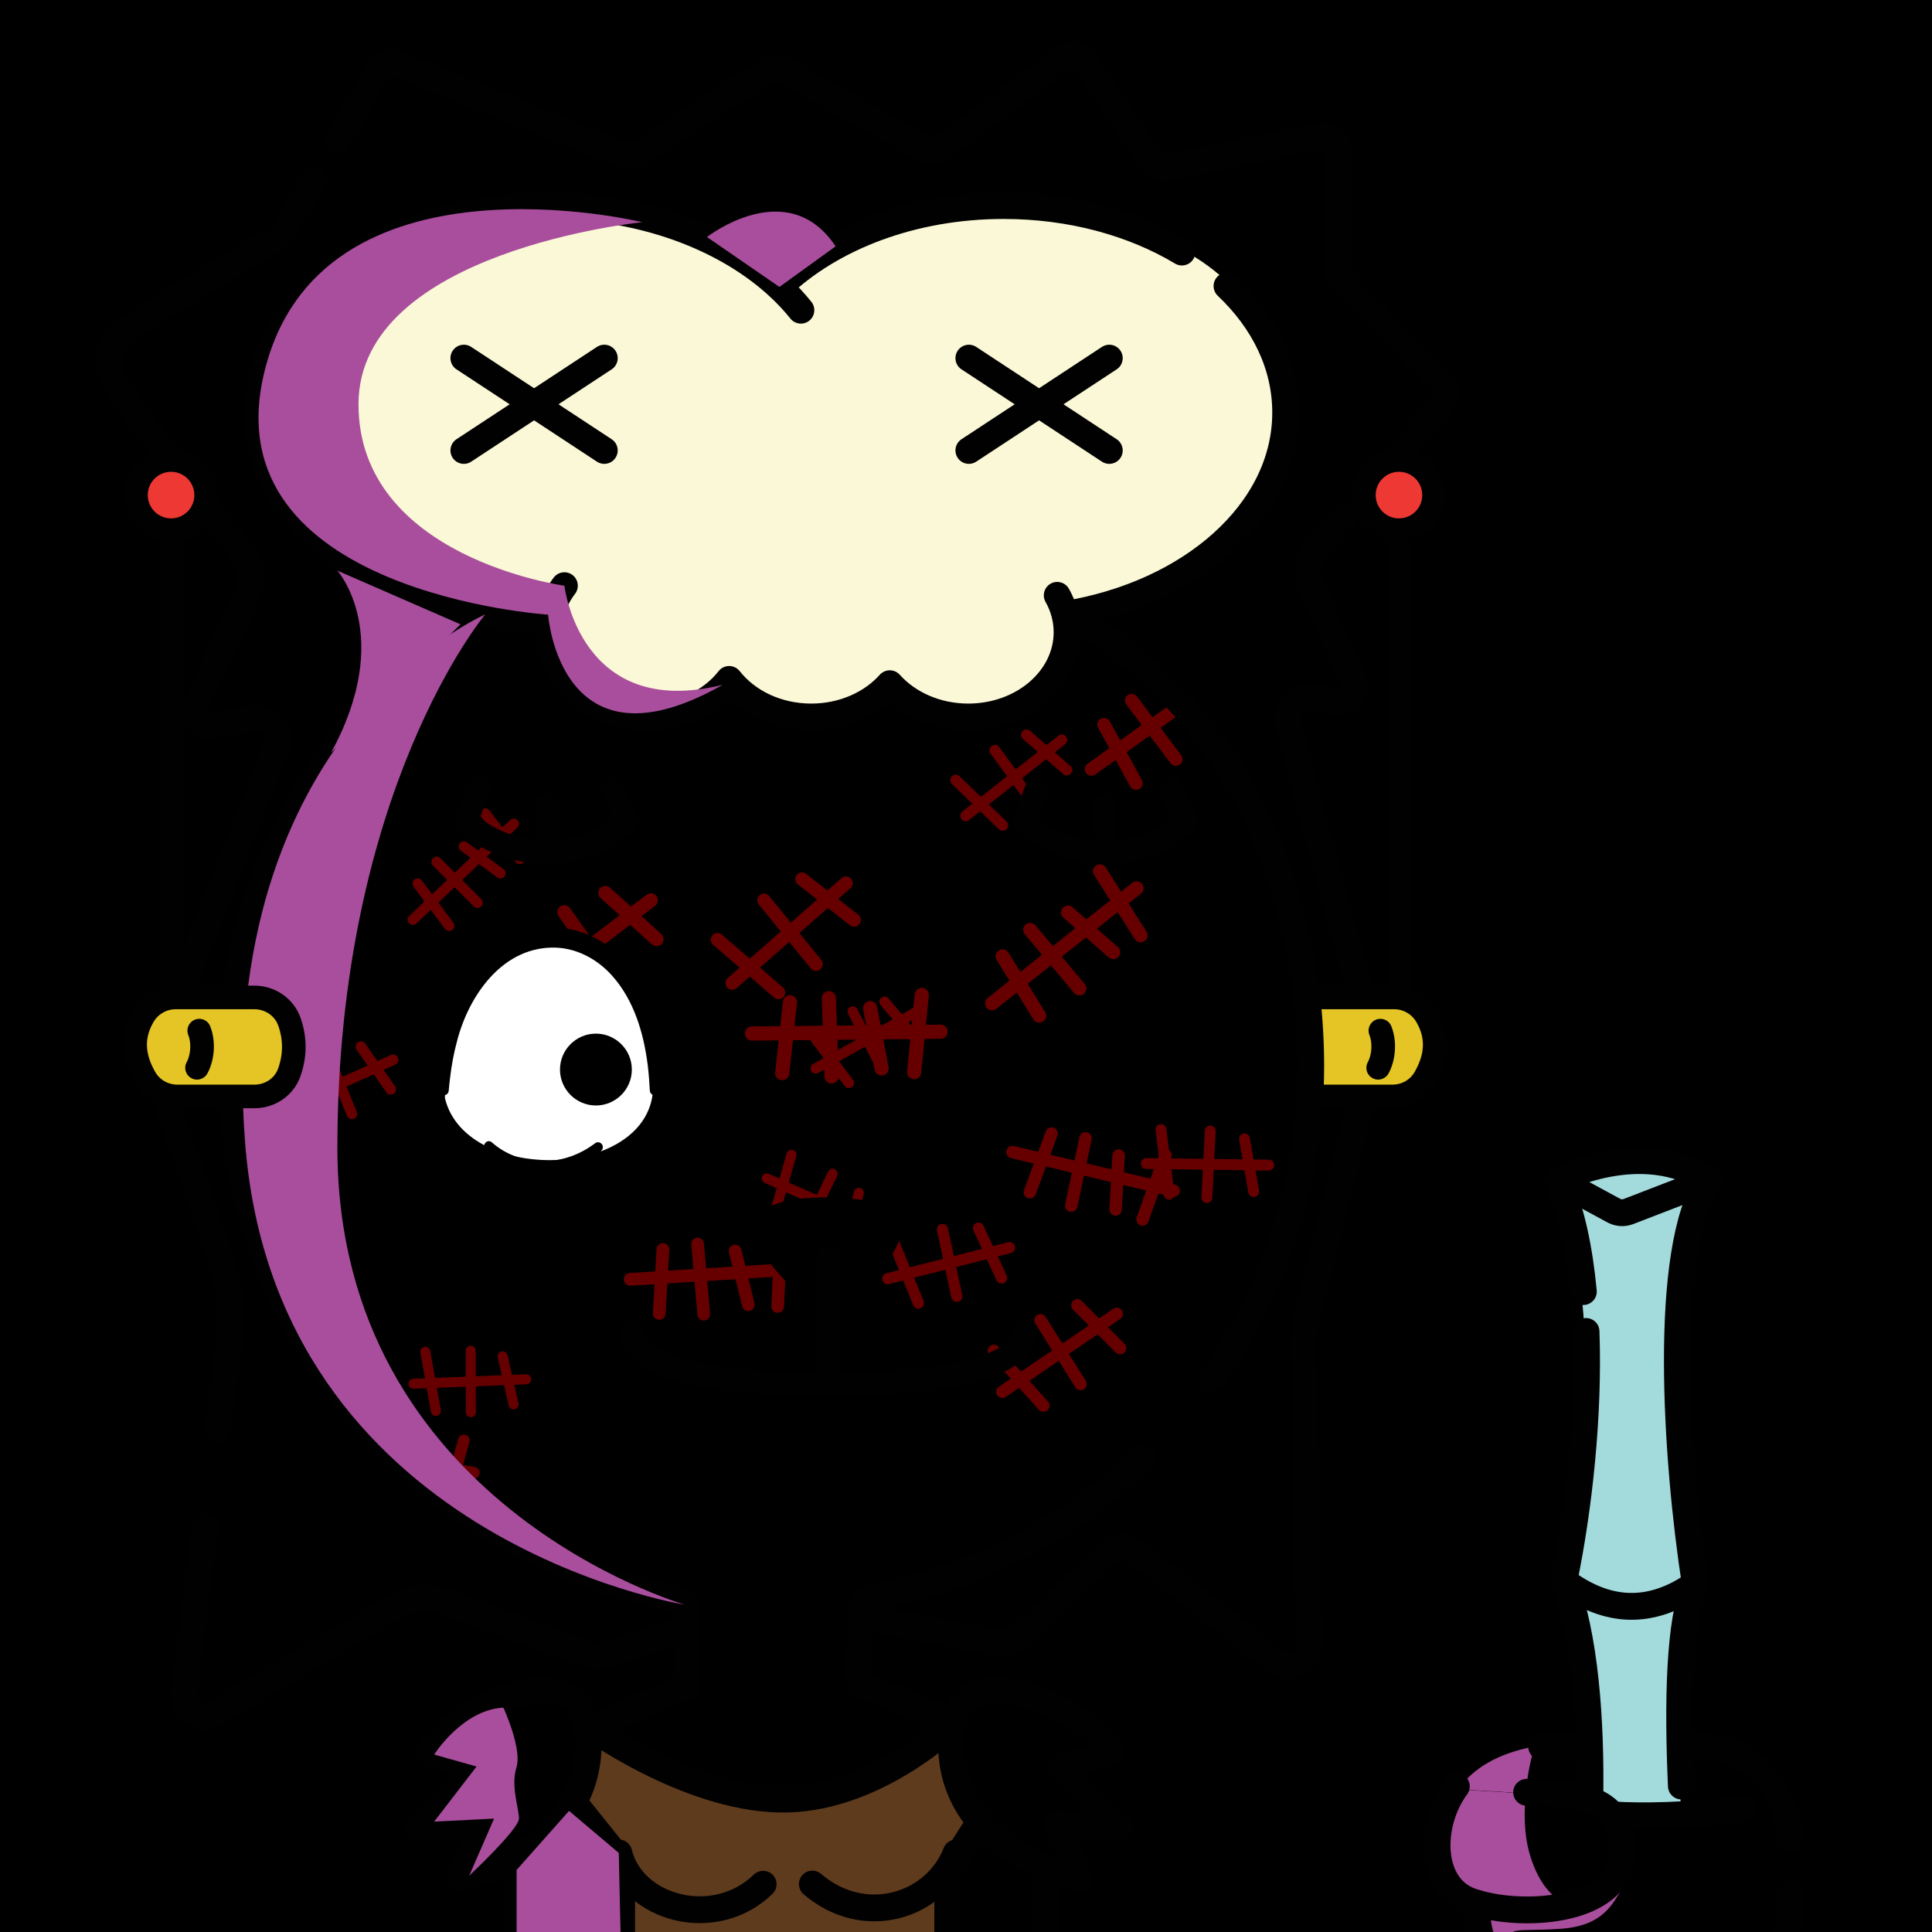 <svg version="1.1" xmlns="http://www.w3.org/2000/svg" xmlns:xlink="http://www.w3.org/1999/xlink" width="1080px" height="1080px"><style>.s{fill:none;stroke:#010101;stroke-width:15;stroke-linecap:round;stroke-linejoin:round;stroke-miterlimit:10}.sw{stroke:#fff}.t{stroke-width:10}.b{fill:#000}.w{fill:#fff}.sh{fill:#a94e9d78;mix-blend-mode:multiply}.hr{fill:#2B1912}#sc{clip-path:url(#bc)}.t{stroke:#66000080;stroke-width: 8}.bbg{fill:hsl(24deg 34% 80%)}.ab{fill:#F5B0CE}.as{fill:hsl(327deg 47% 89%)}#fc,#lf,#rf,#pp{transform:translate(76px, 165px) scale(0.88)}</style><rect x="0" y="0" style="fill:hsl(114deg 54% 73%)" width="1080" height="1080"/><g class="fg"><polygon class="as" points="167,115.3 144.8,400.9 155.2,411.5 141.5,445.8 118,688.5 128.7,728.6 111.5,878.5 733,327.5 730.3,312.4 783.7,251.6 197.8,62.7 "/><g class="s as"><path d="M114.8,853.1l-12.1,93.3c-1.1,9.6,9.2,16.3,17.5,11.4l100-59.5c8.8-5.2,19.5-6.2,29.1-2.7l80.8,29.8c2.5,0.9,5.2,1,7.7,0.1l46.5-15.7l96.6-6l78.4,14.8c3.7,0.7,7.5-0.4,10.2-3l50-47.5c4.2-4,10.6-4.3,15.2-0.7l78.3,61.3c7.9,6.2,19.5,0.1,18.8-10l-3.1-160.1c-0.8-11.3,0.8-22.6,4.8-33.1l32.7-130.8c1.9-5.1,2.1-10.8,0.6-16l-46.3-172c-4-8.3,2.9-17.8,12-16.6l15.3,2.1c6.5,0.8,11.4-5.8,8.7-11.8L733,327.5c-3.2-7.1-1.9-15.5,3.2-21.3l15.5-17.8"/><path d="M175.3,101l-15,25.6c-1.7,2.9-4.2,5.4-7.1,7.1c-14.2,8.4-59.2,35-83.9,51.8c-9,6.1-11.4,18.1-5.6,27.2c17.7,28,56.1,76.8,72.6,97.4c4.7,5.9,5.7,14,2.5,20.9l-29,62.8c-2.9,6.2,2.4,13,9.1,11.8l22.9-3.8c8.9-1.5,16,7.3,12.7,15.7L89.9,582.9c-2.7,6.8-2.9,14.3-0.7,21.3L124.6,708c4.1,12.9,5.4,26.5,3.8,40l-6.6,50.9"/><path d="M768.6,268.9l37.7-43.3c2.9-3.3,2.7-8.2-0.3-11.4l-55.5-58c-1.5-1.6-2.3-3.7-2.3-5.8V84c0-5.3-4.9-9.3-10.1-8.2l-85.7,17.9c-3.4,0.7-6.9-0.7-8.8-3.6l-36.8-55.8c-2.7-4-8.1-5-12-2.1l-68.7,50.5c-2.7,2-6.2,2.2-9.1,0.6L437.6,39c-2.7-1.5-6-1.4-8.7,0.3l-72.3,46.7c-2.3,1.5-5.2,1.8-7.7,0.7L222,35.7c-3.9-1.6-8.3,0-10.4,3.6l-22.9,39.1"/></g><g id="rf"><g class="s"><path style="fill:#E4C525" d="M749.2,509h49c8.4,0,16.3-4.4,20.5-11.7c8.6-14.9,8-28,0.8-39.9c-4.3-7-12-11.3-20.2-11.3h-50c-10,0-19,6.1-22.3,15.5c-3.7,10.6-3.7,21.2,0,31.8C730.2,502.8,739.2,509,749.2,509z"/><line x1="802.3" y1="446.1" x2="802.3" y2="150.3"/><circle style="fill:#ED3834" cx="802.3" cy="127" r="22.3"/><path d="M790.5,467.2c2.9,7.3,2.2,17-1.4,23.6"/></g></g><clipPath id="bc"><path class="bbg" d="M638.8,815.2c-41.1,39.3-93.3,67-151.4,78c-3.7,0.7-6.5,3.9-6.5,7.7l-0.3,40.7l45,18c0,0-66.7,178.6-191.4,4.4l50.2-21.7l0-41.3c0-3.9-2.8-7.1-6.6-7.8c-142.9-25.3-251.2-151.1-249-301.7c1.5-104,56.2-195.6,138-248.8c0,0,173.9-80.6,331.7,2.2c86.2,45.2,134.2,146.4,134.2,251.1c0,65.1-20.5,125.5-55.5,174.9"/></clipPath><path class="bbg" d="M878.4,973.9c0,0-46.9-1.4-65.9,29.6s-0.7,53.6,12.5,62.5c1.7,23.5,4.2,53.4,85.7,53.3c81.5-0.1,88.5-25.6,89.8-39.4s4.4-53.8-7.6-73.1C980.9,987.6,963.6,970.4,878.4,973.9z"/><path class="sh" d="M857.8,976.3c-21,3.9-34.1,12.3-42.8,23.9l37.8,2.3C854.2,987.7,857.8,976.3,857.8,976.3z"/><path class="s" d="M861.8,976.4c11.3-0.9,88.6-3.8,104.8,2.4s33.9,26.1,33.9,48.3l0,1.1"/><path style="fill:#A3DADB" d="M870.9,659.8c0,0,32.8,83.5,3.2,224c32.4,151.5,0,244.4,0,244.4c25.9,25.6,61.1,15.9,77.2,2.5c-15.8-101.9-15.8-201.9-4-246.9c-15.3-42-13.4-197.6,7.9-223.8C916.1,641.2,907.6,645.9,870.9,659.8z"/><g class="s"><path d="M886.6,744.3c1.7,47.2-4.1,99.3-12.4,139.4c23.1,60.2,15.5,188.1,0,246c34.3,31.7,77.5,2.7,77.5,2.7s-6.4-49.2-10.1-104.7"/><path d="M939.9,998.4c-2.1-46.7-1.2-92.5,7.8-112.9c-10.7-69.4-18.6-187,7.6-225.6c-37.8-24.9-84.4-0.2-84.4-0.2c7.5,17.2,12,38.7,14.2,62.3"/><path d="M874.1,883.7c24.5,18.4,49,19,73.5,1.8"/><path d="M870.9,659.8l30.6,16.6c2.7,1.6,5.8,2,8.7,0.9l45.1-17.4"/></g><path class="bbg" d="M940.2,1119.4c47.5-7.9,61-28.6,60.3-48.6s1.2-24.3-22-59.1c0,0-78,4.6-103.8-6.1s-81.7,25-66.2,42.5s15.7,29.9,21.1,39.7C835,1097.5,861.5,1128,940.2,1119.4"/><path class="sh" d="M885.8,1064.8c-8,3-23.6-3.1-30.9-29.1c-3-10.8-3-22.8-2-33.1l-37.8-2.3c-4.6,6.1-8,13.2-10.7,20.9c-7.7,22.3,23.2,43.4,23.2,43.4s-22.3,18.3,34.3,51.3c0,0-16.3-20-17.8-29.7c-1.5-9.7,4-6.3,28.3-8s29-14.3,34.5-22.5S893.8,1061.8,885.8,1064.8z"/><g class="s"><path d="M1000.5,1057.9v10.1c0,28.4-23.1,51.4-51.7,51.4h-71.5c-28.5,0-51.7-23-51.7-51.4v-4"/><path d="M902.3,1014.6c15,0.9,40.2,0.8,71.8-3.3"/><path d="M853.4,1001.9c46.7-1.5,55.4,15.3,53.3,36.1c-3.1,31-56.2,34.5-84.1,25c-24.1-8.2-24-43.5-8.5-64.4"/></g><path class="bbg" d="M638.8,815.2c-41.1,39.3-93.3,67-151.4,78c-3.7,0.7-6.5,3.9-6.5,7.7l-0.3,40.7l45,18c0,0-66.7,178.6-191.4,4.4l50.2-21.7l0-41.3c0-3.9-2.8-7.1-6.6-7.8c-142.9-25.3-251.2-151.1-249-301.7c1.5-104,56.2-195.6,138-248.8c0,0,173.9-80.6,331.7,2.2c86.2,45.2,134.2,146.4,134.2,251.1c0,65.1-20.5,125.5-55.5,174.9"/><g id="sc"><symbol id="sc0" class="s t"><line x1="16.2" y1="37.7" x2="106.2" y2="40.4"/><line x1="27.4" y1="12.9" x2="32.5" y2="60.6"/><line x1="60.3" y1="63.5" x2="63.6" y2="14.6"/><line x1="88.7" y1="20.8" x2="94.8" y2="59.7"/></symbol><symbol id="sc1" class="s t"><line x1="16.2" y1="37.7" x2="122.7" y2="40.4"/><line x1="38.3" y1="20.8" x2="32.5" y2="60.6"/><line x1="112.8" y1="19.3" x2="107" y2="62.7"/><line x1="60.3" y1="63.5" x2="60.3" y2="19.3"/><line x1="83.4" y1="25.7" x2="88.7" y2="60"/></symbol><g transform="translate(350 354) rotate(-17) scale(0.78)"><use href="#sc0"/></g><g transform="translate(559 609) rotate(12) scale(0.87)"><use href="#sc1"/></g><g transform="translate(432 580) rotate(-31) scale(0.72)"><use href="#sc0"/></g><g transform="translate(158 806) rotate(25) scale(0.94)"><use href="#sc0"/></g><g transform="translate(374 534) rotate(-43) scale(0.94)"><use href="#sc0"/></g><g transform="translate(258 538) rotate(-39) scale(0.98)"><use href="#sc0"/></g><g transform="translate(203 503) rotate(-45) scale(0.73)"><use href="#sc1"/></g><g transform="translate(136 600) rotate(-26) scale(0.74)"><use href="#sc0"/></g><g transform="translate(512 442) rotate(-40) scale(0.76)"><use href="#sc0"/></g><g transform="translate(628 622) rotate(-1) scale(0.76)"><use href="#sc0"/></g><g transform="translate(335 683) rotate(-5) scale(0.89)"><use href="#sc1"/></g><g transform="translate(428 630) rotate(22) scale(0.70)"><use href="#sc0"/></g><g transform="translate(476 690) rotate(-16) scale(0.78)"><use href="#sc0"/></g><g transform="translate(577 411) rotate(-37) scale(0.93)"><use href="#sc1"/></g><g transform="translate(519 543) rotate(-40) scale(0.97)"><use href="#sc1"/></g><g transform="translate(171 777) rotate(8) scale(0.81)"><use href="#sc1"/></g><g transform="translate(218 748) rotate(-4) scale(0.70)"><use href="#sc0"/></g><g transform="translate(403 541) rotate(-2) scale(0.99)"><use href="#sc1"/></g><g transform="translate(530 760) rotate(-36) scale(0.86)"><use href="#sc0"/></g></g><path class="s" d="M638.8,815.2c-41.1,39.3-93.3,67-151.4,78c-3.7,0.7-6.5,3.9-6.5,7.7l-0.3,40.7l45,18c0,0-66.7,178.6-191.4,4.4l50.2-21.7l0-41.3c0-3.9-2.8-7.1-6.6-7.8c-142.9-25.3-251.2-151.1-249-301.7c1.5-104,56.2-195.6,138-248.8c0,0,173.9-80.6,331.7,2.2c86.2,45.2,134.2,146.4,134.2,251.1c0,65.1-20.5,125.5-55.5,174.9"/><path style="fill:#FAF8D6" d="M433.8,158.8c0,0-71.6-74.2-195.5-33.2s-114.8,158-30.6,197s239.9,23.8,239.9,23.8s164.5,11.4,224.9-34c60.4-45.3,63.6-148.4-31.5-181.4S495.1,115.6,433.8,158.8z"/><g class="s"><path d="M306.4,346.3c-89.7,0-162.5-51.8-162.5-115.7s72.7-115.7,162.5-115.7c60.5,0,113.3,23.6,141.3,58.5"/><path d="M685.9,159.9c20.6,19.5,32.8,44,32.8,70.7c0,55.3-52.8,101.5-123.5,112.9"/><path d="M660.7,140.9c-27.2-16.3-61.9-26-99.7-26c-51.1,0-96.5,17.8-125.3,45.4"/><path style="fill:#FAF8D6" d="M591,332.8c3.5,6.2,5.5,13.2,5.5,20.6c0,26.2-24.7,47.4-55.2,47.4c-17.9,0-33.8-7.3-43.9-18.6c-10.1,11.3-26,18.6-43.9,18.6c-19.1,0-35.9-8.3-45.8-20.9l-0.1-0.1c-9.9,12.7-26.8,21-45.9,21c-30.5,0-55.2-21.2-55.2-47.4c0-9.6,3.3-18.5,9-26"/><path style="fill:#5E3B1D" d="M435.3,1108H289.1c0,0-0.1,0-0.3,0c0-2.2,0-4.3,0-4.3v-66.1l39.4-73.5c0,0,54.8,40.3,107.2,41.6c52.4,1.3,96.6-41.6,96.6-41.6l52.1,79.3c0,13.7,0,41.3,0,64.6C567.5,1108,457.4,1108,435.3,1108"/><polygon class="bbg" points="288.8,1108 288.8,1037.6 321.9,1009 347.5,1040.9 347.5,1109"/><polygon class="bbg" points="529.8,1107 529.8,1046.4 547.8,1018.2 584,1043.4 584,1109"/><path class="as" d="M620.8,979.9c-4.9,1.4-27.5,7.8-27.5,7.8l33.4,34l-36.7-2.4l13.6,30.4c0,0-74.4-14.6-71.6-78.3C532,917.9,612.9,958.5,620.8,979.9z"/><path class="as" d="M239.9,979.9c4.9,1.4,27.5,7.8,27.5,7.8l-33.4,34l36.7-2.4l-13.6,30.4c0,0,74.4-14.6,71.6-78.3C328.8,917.9,247.9,958.5,239.9,979.9z"/><line x1="337.8" y1="200.2" x2="259.3" y2="251.8"/><line x1="259.3" y1="200.2" x2="337.8" y2="251.8"/><line x1="620.1" y1="200.2" x2="541.6" y2="251.8"/><line x1="541.6" y1="200.2" x2="620.1" y2="251.8"/><path d="M345.9,1035.8c7.6,31.2,53.6,43.8,80.7,17.5"/><path d="M534.5,1035.8c-11.7,29.8-51.3,42.4-80.4,17.4"/></g><g class="sh"><path d="M395.2,132.5c0,0,45-35.2,71.9,5.2c-31.4,22.7-31.4,22.7-31.4,22.7L395.2,132.5z"/><path d="M188.6,319c0,0,32.3,36.1-3.5,101.7c72.3-71.7,72.3-71.7,72.3-71.7L188.6,319z"/><path d="M271.2,343.5c0,0-82.6,98.5-82.6,298S382.7,897,382.7,897S154,860.5,137,638.5C119.4,408.9,271.2,343.5,271.2,343.5z"/><path d="M281.4,954.6c0,0,10.6,22.9,7.3,33.4s1.4,22.6,1.4,28.6c0,5.9-27.8,31.9-27.8,31.9l13.9-31.9l-33.5,1.7l23.7-30.8l-23.7-6.7C242.8,980.7,258.6,955.7,281.4,954.6z"/><polygon points="318.1,1012.3 288.8,1045.3 288.8,1108 347.5,1109 345.9,1035.8"/><path d="M359,124.2c0,0-158.6,15.9-158.6,101.8s115.1,101.4,115.1,101.4s8.6,75.4,88.5,55.4c-91.1,51.8-97.6-39.2-97.6-39.2s-188-12.1-158.8-134.9C178.1,80.2,359,124.2,359,124.2z"/></g><g id="fc"><path class="w" d="M328.47,499.01C321.5,371.79,192.3,390.6,196.3,510.18C209.9,566.38,332.61,561.94,328.47,499.01z"/><path d="M192.19,505.14c-1.37-33.89,8.32-71.47,37.39-92.15c33.4-23.23,73.98-9.08,91.77,25.93c10.66,20.52,13.26,43.7,11.6,66.34c-0.37,4.03-6.18,4.02-6.53,0c-0.26-5.32-0.68-10.84-1.33-16.14c-2.56-20.47-8.79-41.42-22.68-56.89c-9.71-10.91-23.74-18.2-38.48-17.77c-31.81,0.62-52.64,30.91-59.94,59.31c-2.08,7.61-3.54,15.61-4.46,23.48c-0.39,2.69-0.56,5.41-0.85,8.13C198.23,509.36,192.39,509.19,192.19,505.14L192.19,505.14z"/><path d="M292.18,469.1c-12.58,0-22.82,10.24-22.82,22.82s10.24,22.82,22.82,22.82S315,504.5,315,491.92S304.76,469.1,292.18,469.1z"/><path d="M226.12,538.2c9.05,8.01,20.58,11.88,32.45,11.89c12.02,0.03,23.41-4.03,33.12-11.38c2.76-2.04,6.27,1.34,4.37,4.17c-8.12,12-23.15,18.59-37.52,18.44c-14.36,0-29.74-6.76-36.94-19.59C220.02,538.86,223.74,535.98,226.12,538.2L226.12,538.2z"/><path d="M474.33,577.02c-16.11-4.58-96.46-12.1-79.92,25.68c4.99,10.66,29.79,36.51,34.38,40.18c6.79,5.62,13.99,4.35,20.62,0.56C461.81,634.04,509.38,586.97,474.33,577.02z"/><g class="s"><path d="M440,692.12c62.5-0.06,125-8.75,125-34.45"/><path d="M315,658.95c0,24.64,62.5,33.22,125,33.17"/><line x1="440" y1="685.73" x2="440" y2="611.32"/></g><circle cx="614.44" cy="490.89" r="23.89"/><g class="s"><path d="M302.48,313.01l9.89,21.16c-30.83,28.73-77.95,23.74-102.73,0l8.03-21.16"/><line x1="261.01" y1="323.78" x2="261.39" y2="347.1"/><path d="M657.23,313.01l9.89,21.16c-30.83,28.73-77.95,23.74-102.73,0l8.03-21.16"/><line x1="615.76" y1="323.78" x2="616.14" y2="347.1"/></g></g><g id="lf"><g class="s"><path style="fill:#E4C525" d="M75.3,509h-49c-8.4,0-16.3-4.4-20.5-11.7c-8.6-14.9-8-28-0.8-39.9c4.3-7,12-11.3,20.2-11.3h50c10,0,19,6.1,22.3,15.5c3.7,10.6,3.7,21.2,0,31.8C94.4,502.8,85.3,509,75.3,509z"/><line x1="22.3" y1="446.1" x2="22.3" y2="150.3"/><circle style="fill:#ED3834" cx="22.3" cy="127" r="22.3"/><path d="M40.2,467.2c2.9,7.3,2.2,17-1.4,23.6"/></g></g></g></svg>